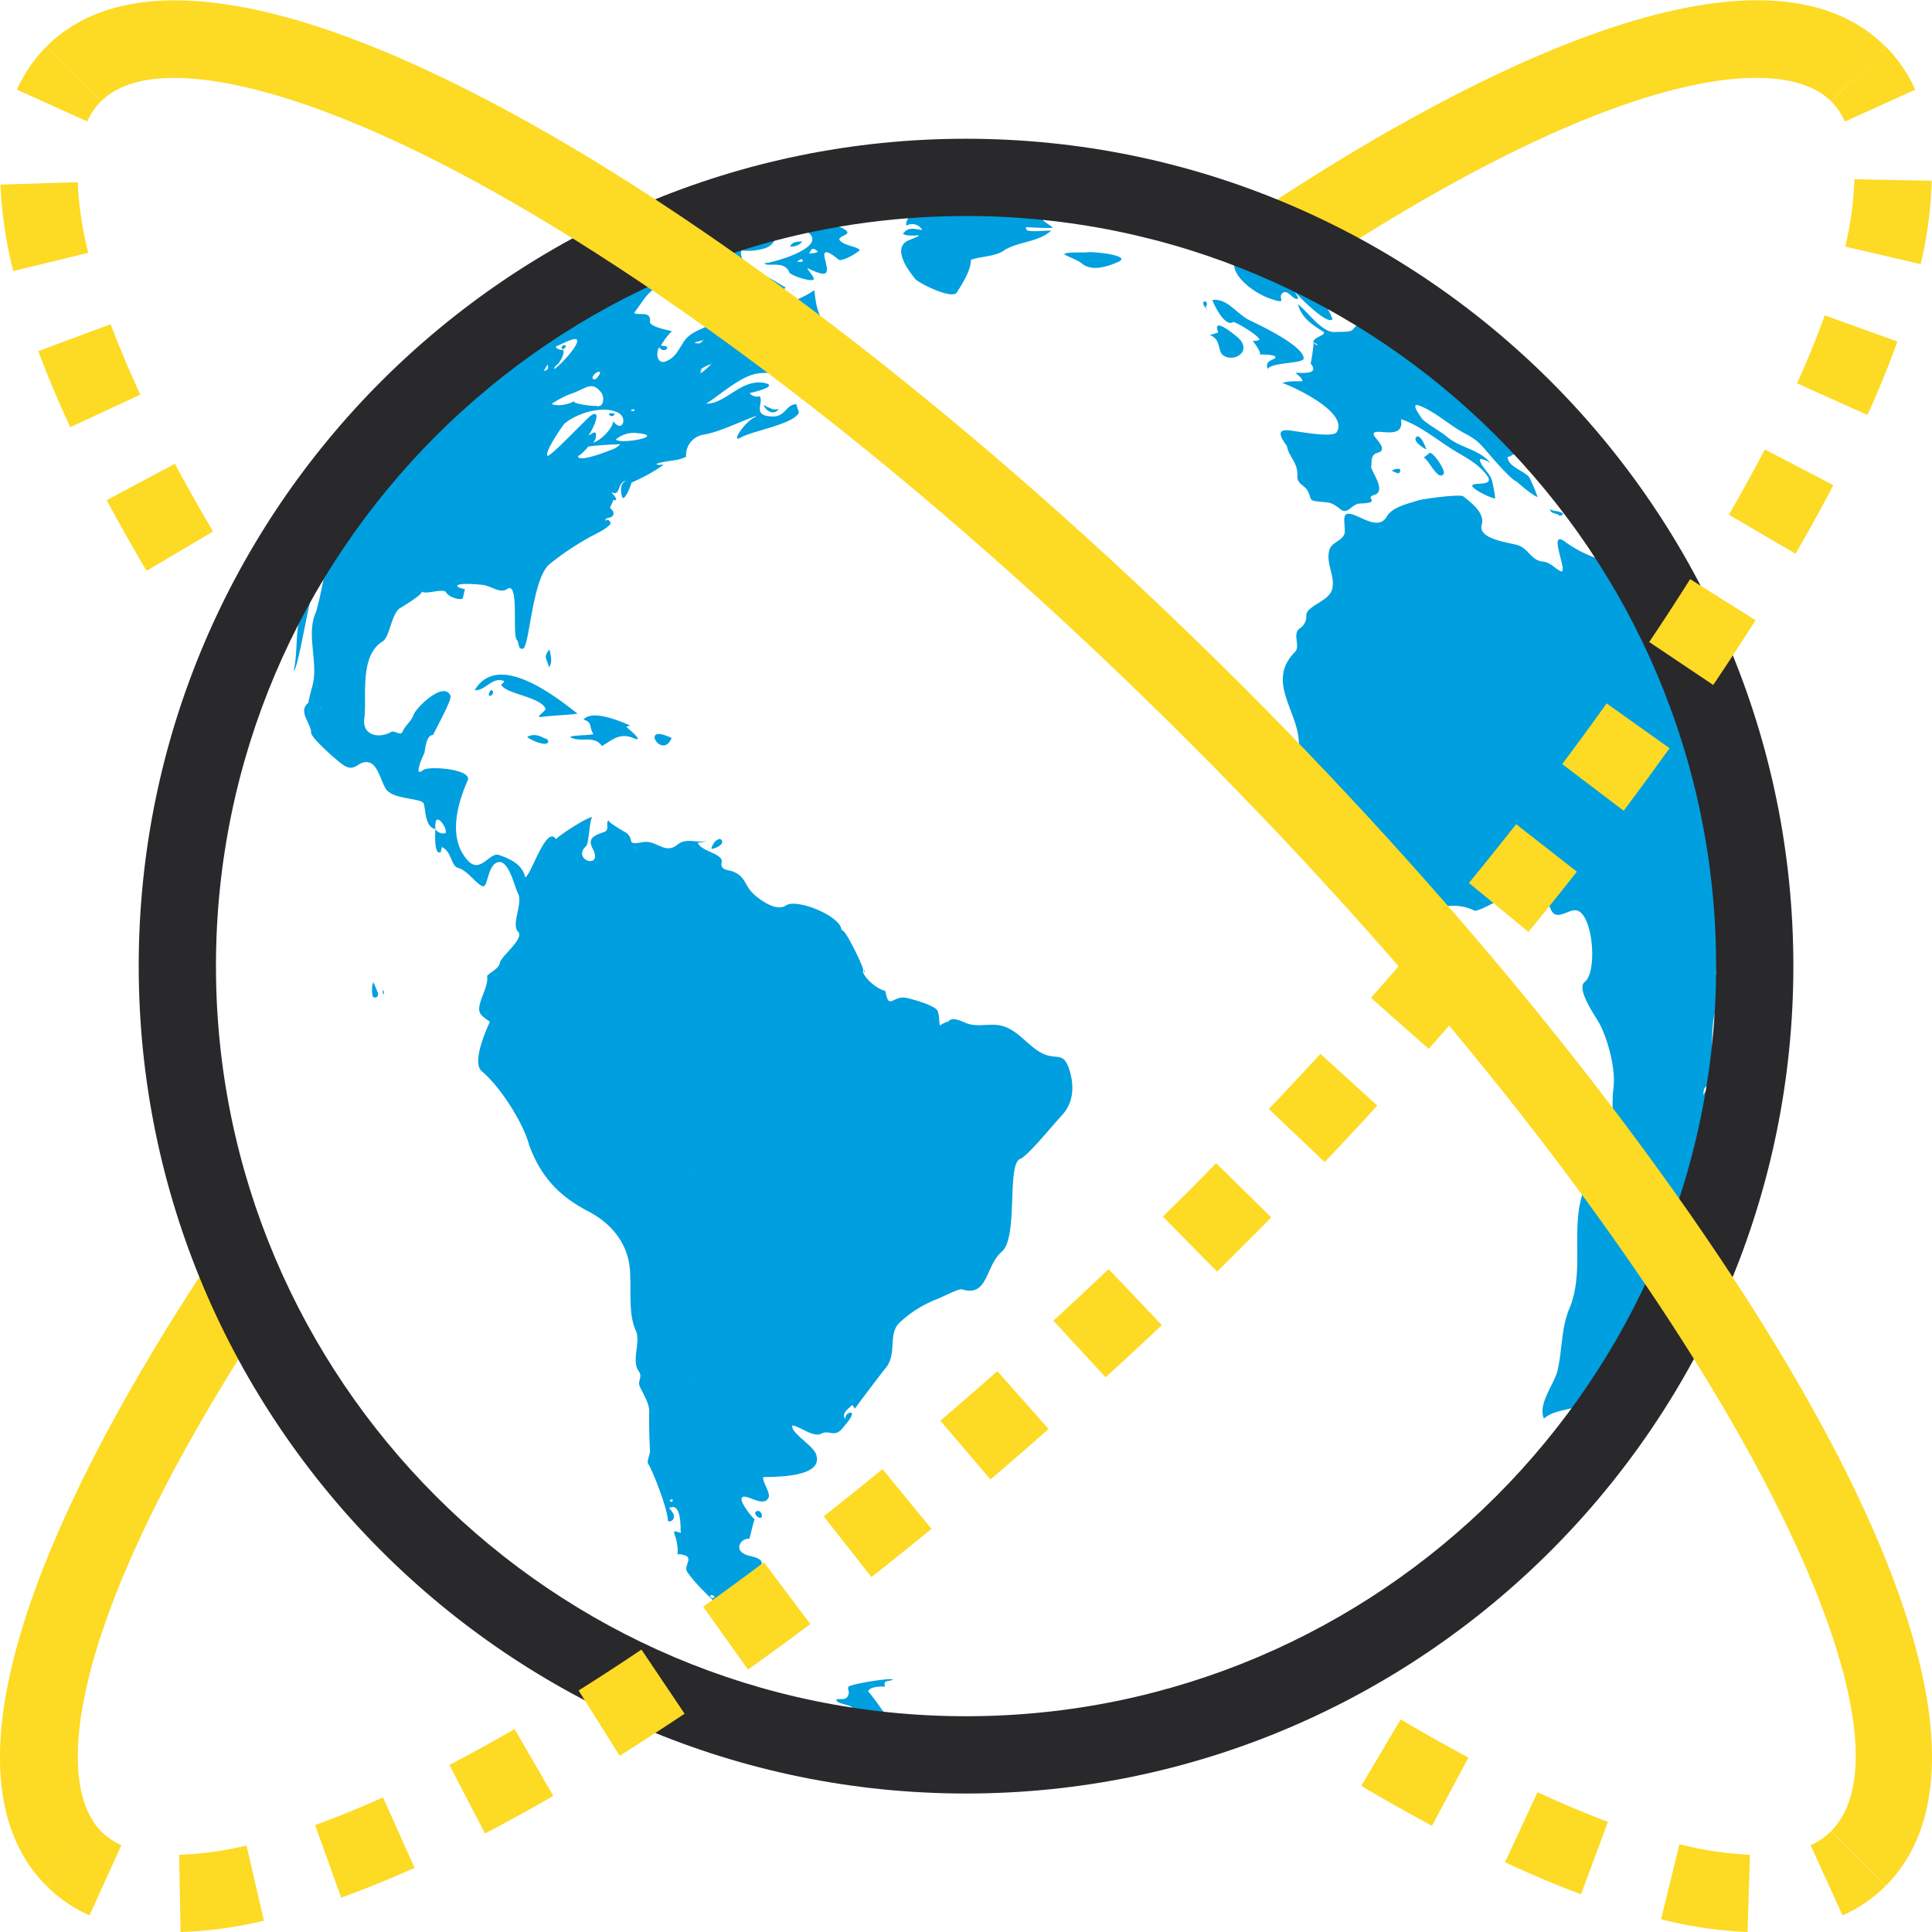 <svg id="Layer_1" data-name="Layer 1" xmlns="http://www.w3.org/2000/svg" viewBox="0 0 512 512"><defs><style>.cls-1{fill:#009fdf;}.cls-2{fill:#fdda24;}.cls-3{fill:#29282a;}</style></defs><title>community-enhancement</title><path class="cls-1" d="M207.08,430.77c.85.2,3.12-.58,3.76-.78-1.52-1.23-4.91-1.39-6.86-2.6.14.1-6.29-3.83-4.94-.58.35.77,1.59.06,2.13.47-.78,1.17-1.11.79-.27,1.29,0,0-7.16-3.86,0-4.13-4.95-4.44.32-3.06-1.26-5.89-1.06-1.92,4.23-3.79,1.38-5.45-1.38-.77-2.87-.62-4.25-1.57-2-1.44-.11-4,1.77-3.71.15,0,1.1-4.52,1.46-5.22-.54-.23-4.25-4.81-3.35-5.76,1.1-1.16,5.88,3,7.07-.08.46-1.1-1.66-4.07-1.49-5.29,2.2-.18,16.47.35,14-6.17-.83-2.29-6.84-5.69-6.24-7.54,2.12.26,5.56,3.34,7.77,2.12,1.87-.93,3.36,1,5.26-1.09.28-.4,3.5-3.78,2.59-4.42-1,0-1.52.52-1.6,1.66-1.12-1.54.81-2.6,1.82-3.72a11.22,11.22,0,0,1,.73,1c1.23-1.78,7.78-10.37,8-10.58,3.39-3.9.56-9.2,3.91-12.3a31.44,31.44,0,0,1,10.18-6.29c1.21-.48,5.39-2.67,6.28-2.45,7,2.17,6.13-6.17,10.57-10s1.21-23.14,4.86-24.56c2-.8,7.94-8.15,11-11.51,3-3.18,3.36-7.33,2.24-11.46-1.77-6.24-3.59-2.67-8.11-5.41-3.6-2.15-6.36-6.46-10.9-7.07-2.63-.37-5.36.43-8-.35-1.17-.35-4.13-2.16-5.23-.64a7.19,7.19,0,0,0-2.25,1.06c-.28-.2-.06-3.43-.91-4.24-1.4-1.3-6-2.62-7.73-3-3.93-1-4.85,3.58-5.85-1.9-3.24-.88-6.45-4.61-5.87-5.55.29-.39-5-11.55-5.74-10.52-.06-3.76-11.69-8.42-14.62-6.66-2.66,2-7.53-1.71-9.18-3.46-1.84-2-1.77-4.13-4.89-5.42-1.3-.55-3.55-.26-3.07-2.54s-5.72-2.85-6.31-5.19a5.87,5.87,0,0,0,2.47-.49c-2.43.85-5.38-.91-7.8,1-3.48,2.9-5.56-1.35-9.37-.58-4.85.9-1.6-.87-4.66-2.75,1.27.79-5.66-3.15-4-3-1.44-.14.22,2.43-1.4,3-2.51.92-4.71,1.53-3.05,4.56,2.77,5.54-5.82,2.94-1.76-.84.72-.63.9-7.88,1.71-7.61-1-.35-8.83,4.74-9.75,5.83-2.52-4.05-6.76,10-8.17,10.09-.72-3.45-4-4.88-6.88-5.88-2.41-.94-4.86,4.85-8.05,1.7-5.64-5.75-3.16-15-.28-21.5,1.19-3-10.45-3.91-11.87-2.7-2.85,2.32.44-4.81.42-4.57.33-2.89,1-4.82,2.25-4.73.78-1.7,5.11-9.49,4.63-10.41-1.73-4.1-9.1,3.13-9.76,5s-2.18,2.74-2.84,4.34-2.05-.36-3.22.29c-3.16,1.79-7.71.87-7-3.74.69-5.55-1.4-16.49,4.82-20.28,1.91-1.18,2.2-6.71,4.37-8.66.3-.23,6.57-3.89,6-4.61.92,1,5.86-1,6.5.28.49,1.07,3.4,2.16,4.4,1.59-.05.11.54-2.45.54-2.48s-2-.29-2-.9c.23-.86,6.14-.29,6.31-.26,2.8.21,4.88,2.5,6.93,1.11,3.24-2.17,1.26,12.19,2.54,13.5.71.77.19,2.52,1.56,2.35,1.82-.18,2.41-18.63,7.16-22.47a74.68,74.68,0,0,1,11.09-7.37c1.22-.63,4.42-2.15,5.07-3.38-.16-.6-.7-1.29-1.38-.68-.19-1.16,1.73-.44,2.06-1.63s-1-1.54-.83-2c0,.09,1.2-2.44.76-2.09.06.06.06.17.08.22,1.91.32-.42-1.76-.48-2.09,2.5,1.29,1.43-2.72,3.88-3-1.75.74-1.41,2.71-1.18,3.88.51,2.65,2.82-3.63,2.55-3.4a48.09,48.09,0,0,0,8.51-4.69c-.59-.22-1.19.24-1.9-.26,2.57-1,5.47-.66,7.91-1.92a5.48,5.48,0,0,1,4.37-5.81c4.5-.7,9.7-3.45,14.16-5-.68,1.52.36.34,1.58.92-1.46-3.78-9.38,7-5.61,4.79,3.18-1.81,13.92-3.49,15.38-6.57,0-.21-.71-2.25-.69-2.25-2.65,0-2.87,3.27-6.14,3.25-5.89-.06-2.31-3.7-3.56-5.35a2.54,2.54,0,0,1-2.68-.85c.61-.11,7.9-1.79,4.07-2.65-6.25-1.34-10.41,5.61-15.56,5.44,3.82-2.35,9.07-7.34,13.74-8,4.94-.7,11.87,1.74,16.22-1.32,3.93-2.68,6.57-.73,8.74-5.1.69-1.2-2.83-2.72-3.73-2.89.37-.45,1.15,0,1.49-.75-5.88-2.62-7.11-5.2-7.81-12-3,2.17-13,6.81-7.63-.77-1.93-.81-8-5.89-10.34-2.39-1.06,1.58-2.76,4.21-4.53,5-4,1.82-.45,1.47-1.8,4.12-2.24,4.37-7.67,3.78-10.24,7.62-1.63,2.42-2.13,4.11-4.66,5.22-2.19,1-3-1.59-1.94-3.66.76.86,1.47,1,2.12.34.19-1-1.15-.52-1.6-.85a18,18,0,0,1,2.86-3.75c-.39-.21-6-1.1-5.79-2.57.36-3.08-3.48-1.41-4.2-2.32,3-3.79,3-5.53,8.91-8.49,2-1,13.28-6.77,15.38-5.34-.26,1.32-1.62,1.05-2.4,1.68,1.63.43,6.34,1,7.93-.18-.32-.32-2.23-3.43-1.25-4.18a18.35,18.35,0,0,0,3.49,0C202,66,204,65.8,205.07,64c.89-1.65,6.85-3.76,8.27-2.94,7.83,4.43-10.57,9.12-10.76,8.64.38,1.28,5.33-.93,6.58,2.46.32.83,5.93,2.68,6.48,1.88.35-.39-1.62-2.46-1.68-3,5.9,2.88,5.61,1.38,4.62-2.57-.94-3.78,3.48.24,3.7.37,1,.5,5-1.8,5.6-2.63-1.47-1.1-3.95-1.07-5.24-2.42-1.18-1.17,3.11-1.47,1.6-2.7-1.78-1.46-4.59-1.09-3.6-4a3.52,3.52,0,0,0-2.92.38c.28.52.87.12,1.09.42a5.81,5.81,0,0,1-3.21.64c.34-.48,1.37-.48,1.4-1.45-3.07-.38-4.71,1.45-7.37,2.27.77-1.09,2-1.42,3-2.25a15.3,15.3,0,0,0-8,3.38,3.6,3.6,0,0,1,.86,1.06c-2.22,2-5.19,2.59-7.8,3.77.44-1.74,2.35-1.33,3-2.63a6.47,6.47,0,0,0-2.75.65c1.12-.17,4.4-3.43,5.13-4.26-4.73-.57-6.73,5.61-11.23,4.73.95-1.11,2.84-.55,3.47-2.25-1.65.19-7.93,4.48-9,2.25,0-.16,11.51-4.73,12.72-6.39-.78-.11-1.66.68-2.35-.24.56-.61,1.49-.69,2.13-1.35-3.76,0-15.05,4.56-14.21,7.2a4.42,4.42,0,0,1-4.8.76c.68-1.1,3.16-1.12,1.16-2.7-3.63,1.33-7.18,2.82-10.71,4.37A192.62,192.62,0,0,0,146.5,78C134,85.76,123.63,94.9,113.32,105.27c-5.47,5.56-26.35,29.94-26.27,35,0,3.74-2.17,7.08-3.57,10.46-1.13,2.75-1.3,6.6-2.64,9.14-3,5.43-1.66,11.69-3,17.92,1.74-1.33,5.26-29.78,8.36-28.69.59.19-1.92,11.83-2.54,13.25-2.59,6,.82,13.26-.88,19.49a40.26,40.26,0,0,0-1.07,4.43c-2.87,2.19.76,5.49.74,7.9,0,1.45,7.31,7.86,8.76,8.71,3.05,1.84,3.66-1.42,6.47-.85,2.51.53,3.25,5.11,4.62,7.08,1.78,2.69,8.63,2.37,9.86,3.63.76,1,.1,6.22,3.21,7,0-.37-.08-2.2.36-2.48,1-.56,3,2.92,2.28,3.55a2.51,2.51,0,0,1-2.63-1.07c0,.47-.5,7.31,1.49,6,0-.41.16-.86.21-1.27,2.64,1.15,2.43,5,4.27,5.52,2.56.7,4.51,3.91,6.4,4.81,1.72.89,1.24-6,4.52-6.35,2.64-.23,4.13,6.64,5,8.31,1.41,2.43-1.86,8.26,0,10.11s-4.53,6.49-4.85,8.43c-.2,1.48-3.44,2.89-3.32,3.45.25,1.6-.69,3.8-1.29,5.35-1.61,4.28-.82,4.67,2,6.65.09.08-5.16,10.45-2.15,13.13,4.74,3.9,11,13.56,12.58,19.62,3.1,8.34,7.84,13.46,15.77,17.58,6.47,3.41,11,9.14,11,17,.25,4.57-.46,10.27,1.5,14.58,1.35,3-1.22,7.89.7,10.62,1.26,1.67-.37,2.65.36,4.2s2.52,4.5,2.48,6.47c-.05,3.26,0,7.17.21,10.4.06,1.1-1,3-.43,3.69.76.9,5.16,11.76,5.16,14.9,0,.77,3.39-.18.32-3.26,3.63-2,2.9,6.51,3.15,6.57-3.27-1.07-1.18-.19-.9,4,.17,2.48-.65,1.3,1.38,1.77,3.26.71,0,2.88,1.23,4.62,2.41,3.5,6.19,6.74,8.73,9.43,4.14,4.42,11.26,3.69,16.2,4.72C207.8,430.93,206.18,430.6,207.08,430.77ZM220.7,90.08A8.4,8.4,0,0,1,217,91.69C217.95,90.27,219.27,90.5,220.7,90.08Zm-10.86-.92a2,2,0,0,1,2,.66c0,.35-4.45.58-5.16,1.68.59-1.92,2.22-1.6,3.18-2.35C210.29,89.72,208.87,89.91,209.83,89.16ZM198.9,96.88c.93.25-1.38-.2,0,0C198.93,96.89,198.63,96.84,198.9,96.88Zm-6-11.47c.4-.44.73-.37.95.22-.4.49-.76.4-.95-.22C192.89,85.15,192.82,85.72,192.88,85.41Zm-6,17.85c-1.67-.09,1.77.08,0,0C186.69,103.26,187.13,103.28,186.88,103.26Zm1.77-6.9c-5.77,5.46-1.27.06-3,1.76,0,.07,0,.16-.07.16-.49-.52,2.93-1.87,3-1.92C187.94,97.05,187.65,96.52,188.65,96.36Zm-2.11-6.43c-1.07,1.2-1.07,1.2-2.51.94C184.8,90.35,185.85,90.53,186.54,89.93Zm26-20.54c-.37,0-.79,0-1.35,0,1.85-1.58,1.53,0,1.35,0C212.16,69.41,212.8,69.39,212.52,69.39Zm4.18-2.79c-.62.74-1.56.31-2.34.67C215.2,65.63,215.37,65.62,216.71,66.59Zm-23.56,1.93a2.34,2.34,0,0,1,1.74-.62c.56.81-3.53,1.27-1.74.63C193.42,68.09,193,68.6,193.14,68.52Zm-1-1.19c.64.32.58.6-.2.93-.56-.33-.49-.61.2-.93C192.37,67.33,191.78,67.36,192.13,67.33Zm-30.51,52c.05,0-9.12,3.66-8.43,1.36-.19.74,3.16-2.59,2.45-2.27.76-.33,6.9-.7,8.7-.68a6.5,6.5,0,0,1-2.72,1.58C159.61,120.09,162.49,119,161.62,119.34Zm7.34-4.55c7.59.75-4.5,3.06-5.8,1.68a7.36,7.36,0,0,1,5.8-1.68C169.57,114.88,166.88,114.56,169,114.78Zm-1.24-47a21.72,21.72,0,0,1,6.82-2.86c-2,1.61-4.53,2.28-6.89,2.92Zm.42,40.9a.59.59,0,0,1-1,0c.48-.2.92-.33,1,0S168.08,108.3,168.13,108.64Zm-2.24,4.55c-.15,0-.75-.19,0,0C166,113.19,165.66,113.09,165.9,113.19Zm-2.22-3.89c2.76,1.29,1.18,5.58-1.21,2.25-.08,1.94-3.51,5.3-5.34,5.7a2.74,2.74,0,0,0,.69-2.58c-.59-.46-1.73.86-2.36.82.24,1.22,4.94-8,1-5.35-1.42,1.11-10.89,11.18-11.43,10.59-.89-.89,4.18-8.27,4.56-8.55C152.84,109.52,159.61,107.39,163.68,109.3ZM158.4,74.14c.39-.21,3.43-2.09,3.81-1.65,1,1.22-4.9,2.74-5.16,2.76.33-.75.91-.82,1.35-1.11C159.48,73.54,158,74.42,158.4,74.14Zm.65,24.69c0,.14-1.23,2.41-1.92,1.52-.63-.62,1.71-2.58,1.92-1.52C159,99.43,159,98.54,159.05,98.83Zm-6.64-19c.34,0,5.26-3.11,5.41-1.85C157.9,78.32,151.84,79.87,152.41,79.79Zm-1.36,5a1.22,1.22,0,0,1-1.29.82C150,85.07,150.48,85,151,84.83Zm-3.42,11.85c.69-.54,2.28-3.12,1.5-4.1.45.55-2.95-.38-1.39-.94.63-.21,4.45-2.32,5.09-1.66,1.1,1.14-4.82,7.32-6,7.83a1.67,1.67,0,0,1,.78-1.12C148.61,95.94,147.29,96.91,147.63,96.68Zm3.36,7.8c4.23-1.35,5.76-3.77,8.3-.5,1,1.2.79,4.31-1.47,3.56.61.23-6.88-.49-5.5-1.31-1.51.92-4.39,1.59-6.15.82a25.56,25.56,0,0,1,4.82-2.57C152,104.12,149.2,105,151,104.47Zm-5.9-7.89c.39,1,.13,1.53-1,1.69A19.16,19.16,0,0,0,145.09,96.59Zm-60,91.23c-1.93-.07,1.5-.07,0,0C84.86,187.81,85.28,187.81,85.09,187.82Zm24.22,17.4c-.57.21,1.48-.33,0,0C109.18,205.28,109.56,205.17,109.32,205.22Zm59.07,19.55c-1-.18,1.19.09,0,0C168.3,224.77,168.55,224.79,168.39,224.77ZM178.09,398c-1.69-.3.89-1.3,0,0C177.67,398,178.11,398,178.09,398Zm4.3-86.65c-.61-.64.36.31,0,0C182.31,311.25,182.51,311.43,182.39,311.36Zm.65,54c-1.07.37,1.17-.42,0,0C182.77,365.42,183.23,365.25,183,365.31Zm5.71,58.19c-.77-.44-.77-.72-.06-.84.85.33.88.65.06.84C188.44,423.47,189,423.55,188.76,423.49Zm7.53,3.31c-.77-.17-.71-.46.24-.91.66.24.57.57-.24.91C196,426.8,196.48,426.73,196.29,426.8Zm-16-21.5-.26.08C180.3,405.23,180.36,405.19,180.32,405.3ZM199,57.43h0s0,0,0,0ZM128,91.07s0,0,0,0Zm2-1.66ZM461.61,218.57h0c-4.09-15.08-7.09-30-13.37-44.52a208.95,208.95,0,0,0-67.07-85.38,200.85,200.85,0,0,0-21.73-14.23c-3.55-2.07-7.18-4-10.94-5.87-1.63-.78-7.26-2.25-8.13-3.68,0,.67,3.33,2.33,3.73,2.77-2.18-.58-8-3.06-8.13-3.42.16-.28.58,0,.53-.46-3.31-2.11-15.6-6.67-18.08-3.29.5-.69,8.52,8.53,8.69,10.19.55,3.59,6.12,7.41,9.76,8.54,4.91,1.68,1.21-.55,3.26-1.71,1.39-.66,2.69,2.3,3.92,1.59,0,0,0-.06,0-.08-.31-.7-.76-1.36-1.13-2.06-.4,0,9,9.69,10.2,7.57a21.89,21.89,0,0,0-5.5-8.06c-2.29-2.21-6.06-2.42-8.59-4.64-1.26-1.12-6-4.61-6.6-6.22,6.34.22,13.64,13.53,19.93,8.37a23,23,0,0,1-2.53-2c1.13.35,6.47,2,4.69,4.25-5.06-.88,4.18,4.25,4.4,4.83-.92-.07-1.56-.8-2.42-.88.34,1.76,5.3,3.55,5.71,6.54-3,.47-1.7-1.8-3.71.63-.57.75-3.29.54-4.71.64-3.46.28-7.33-5.58-9.86-7.38,1,3.24,2.83,4.83,6.52,7.15,1.78,1-2.47,1.44-2.41,2.94.1,0,1.12.49,1.09.76s-1-.65-1.09-.76c.33-.26-.64,5.73-.72,5.64,2.83,3.31-3.73,2.33-3.93,2.46.55.75,1.58,1.11,1.79,2.21-1.9.1-3.49-.15-5.34.51,2.7.81,17.7,7.75,14.4,13-1,1.7-11.15-.41-13-.5-4-.27-.33,3.76-.19,4.23.58,3,2.92,4.28,2.76,7.78-.19,2.46,2.35,2.53,3,4.6.71,1.8.34,2,2.21,2.23,3.34.43,3.42-.08,6.22,2.1,2,1.58,2.84-1.42,5.2-1.52,6-.24.91-1.46,3.73-2.27,3.48-1-1-6.5-.8-7.58.23-1.44-.2-3.06,1.7-3.6,3.06-.78-.79-3.9-1-4.74-.62-2.47,8.34,2.07,7.19-4.15,5.19,1.62,10.45,6.2,15.12,8.88,2.85,1.67,5.58,3.24,7.61,5.91,2.43,3.14-3.47,1.83-3.81,2.74s5.19,3.54,6.07,3.45a33.55,33.55,0,0,0-.76-4.3c-.25-2.21-3.48-4.38-3.27-6.17a5.93,5.93,0,0,1,2.79,1.11c-3-3.66-7.9-4-11.3-6.77-2-1.68-4.61-3-6.67-4.76,0,0-3.59-4.63-1.07-3.74,4,1.35,8.35,5.41,12.44,7.53,3.22,1.71,3.95,2.73,6.35,5.52.93,1.1,5.93,6.85,7.09,7.06-.07-.06,4,3.6,5.64,4.18a42.25,42.25,0,0,0-2.18-5.15c-1.17-1.81-5.77-2.81-5.77-5.55,1,.11,1.15-1,3.42-.93-1.18,0,1.48-1.76,1.27-1.51-4.34-2.47-10.18-9.69-11.69-14.6,1.17,0,1.83,1.64,3.09.82a4.8,4.8,0,0,1-.4-2.61c.32.4,4.44,3.9,3.6,4.61a4,4,0,0,1-2.91-1.43c.54,2.07,2.65,2.1,3.48,3.54.08-.59-.35-1.07.18-1.67,3.56,1.49,10.9,7.2,11.84,11.18-1.56.17-4.53-3.15-5.65-2.33a2.7,2.7,0,0,0,.15,2.36,2.65,2.65,0,0,0-1.26.36,2.44,2.44,0,0,1,1,1.77c-.61.21-1.12.36-1.77.54.54,2,11.11,12.11,11.84,11.08.22-.36-.38-1.4-.23-1.54.5-.63,2.16,2.3,3,1.7.71-.43-.65-1.36.15-1.76,1.54-.82,7.92,11.65,8.7,13.1,3,5.77,1,2.24-1.33,3a5.19,5.19,0,0,0-.59,1.93,32.12,32.12,0,0,1-10.77-5.15c-4.83-3.49,1.54,9.41-1.27,7.79-1.62-.93-2.59-2.28-4.56-2.47-3-.3-3.81-3.4-6.47-4.3-2.14-.74-10.84-1.54-9.67-5.49.9-3.4-3.41-6.2-4.9-7.49-.76-.65-10.32.59-11.9,1.06-2.62.85-6.8,1.71-8.3,4.18-2.55,4.61-8.41-1.47-10.78-.53-1.2.53,0,4.31-.62,5.49-1,1.84-3.3,1.95-3.91,4.08-1,3.89,1.9,7.16.61,10.76-1.15,2.85-6.63,4.08-6.71,6.45a3.83,3.83,0,0,1-1.48,3.34c-2.51,1.44.06,4.75-1.51,6.4-8.52,8.62,2.71,17.11.81,26.63-1.09,5.39-1.71,6.47.6,11.11.5,1.16.13,9.54,4.35,6.15.57,4.88,6.81,5.9,7.88,10.52,1.38,5.48,6.73,7.88,10.93,11.18,1.68,1.29,3.15,3,5,4,3.44,1.8,5.77-.95,9.05-1.85a12.52,12.52,0,0,1,8.86.78c1.61.76,13.65-7.71,16.84-6.13,2.4,1.2,2.5,4.08,3.65,6.17,1.59,2.94,4.84-.9,7.06.06,4,1.77,5.09,16.14,1.77,18.82-2.5,1.83,3.22,9.68,4,11.26,2.28,4.45,4.27,12.19,3.57,17.13-.59,4,.56,10.3-1.75,13.84s-3.57,7.26-5.39,11.25c-4.79,10.27-.25,21.85-4.27,32.5-2.47,5.45-2.06,11.26-3.36,16.93-.86,3.7-5.37,9-3.62,12.83,2.71-2.41,6.65-2.09,9.68-3.61,6.17-3,9.15-10.18,13.63-14.94a29.7,29.7,0,0,0,5.3-8.8c1.36-3,4.1-4.86,5.41-7.72,3.09-7.32,6-14.61,9.1-21.9,6.63-15.74,7.76-30.87,10-47.75C464.93,253.36,465,236.41,461.61,218.57Zm-15.7-41.51c-.86-2.11-12-18.45-10.73-19.34,1.52-.94,25.31,41.22,22.75,47.74-3.65-9.63-8-19-12-28.4C445.86,177,446.72,179,445.9,177.06Zm10.18,74.54c-.47-1.14.16-2.16.48-3.53C457.05,249.51,456.27,250.52,456.08,251.6Zm-1.29,6.63a2.19,2.19,0,0,1,.41-1.78C455.54,257.13,455.24,257.62,454.8,258.24Zm-3.91,54.11c-.43.13-.92.32-1.3.45-.76,0,1.43-1,1.54-1.13-.12.36-.12.53-.24.68C450.54,312.8,451,312.2,450.88,312.35Zm.56-22c0-2,.07-2.1,2.13-3.38C453.11,288.39,451.68,289.06,451.45,290.38Zm2.27-10.23c0-3.68-.11-8,.68-11.57.15,6.25.41,12.53.24,18.77-1-1.3-.92-5.61-.92-7.2Zm3.3,11.67c-.06,3.36-.57,12.5-2.73,15.09.2-5.64,2.26-10.79,2.33-16.41a1.55,1.55,0,0,1,.4,1.32Zm2.6-34.11c-1,4,0,5.23-2.42,7.45,0-3-1.08-8.66,1.94-10.42a4.19,4.19,0,0,1,.48,3C459.16,259.3,459.88,256.5,459.61,257.71ZM328.42,451.83c.3.61-26.33,8.07-29.06,8.69a215.08,215.08,0,0,1-33.58,4.32c-21.46,1-43.94-.91-64.55-7.18,2.66.3,5.85,1.66,8.55,1.22-2.57-1.59-5.74-1-8-3,8.64,1.39,16.85.72,24.72,1.77-.81-1.11-8-2.84-8-3.6,1.07-.08,6.56-.23,6.84-.43,2.59-2-4.15-1.75-3.62-3.21.28-.38,2.11.24,2.76-.62,1-1.36,0-2.08.36-2.76s10.76-2.42,11.84-1.95c-1.25.74-2.64-.12-2.15,1.92-1-.14-4.27-.06-4.47,1.36.08-.35,3.52,4.46,3.64,4.7,1.24,1.87,5.46,3,5.74,5.27.72,3.78,20.55,3.44,23.46,3.09,7.42-.85,14.32-3.51,21.64-4.73,4.31-.79,8.63-2,13-2.43,2-.22,8.8-2.58,10.39-2,1.05,3.51,16.8-1.09,20.53-.34C328.45,451.88,327.8,451.72,328.42,451.83Zm120.36-115.4c.85-2.14,1.55-4.34,2.6-6.44A54.4,54.4,0,0,1,448.78,336.43Zm3.47-8.64a2.54,2.54,0,0,1,.34-.77C452.61,327.3,452.35,327.54,452.25,327.79ZM223.68,54.13c-1.19-.18-2.34,0-3.57-.24.64-.53,4.13-.65,2.66-1.65,4.76-3,14.86-3.54,20.43-2.86,6.19.73,12.39-1.17,18.58-.22,2.48.4,4.61.46,7.07.63,2.19.24-.27,2.45,2.19,2.82,1.39.21,4.33,3.45,5.61,2.78-.05,2.25-1.07.66-.34,2.79.16.52,2.71,1.94,2.62,2.12-.24.33-7.14-.15-6.86-.08-.58-.06.1,1.1.6.91,1.33.36,4.36-.1,5.89,0-3.56,3.18-8.78,2.79-12.64,5.34-2.38,1.58-6,1.42-8.62,2.39,0,2.67-2,5.92-3.76,8.67-1.29,1.9-10.11-2.51-11-3.62-1.92-2.34-6.36-8.38-1.58-10.3,5.81-2.28.05-.42-1.67-1.65,1.41-1.94,3-1.29,5.12-1a3.06,3.06,0,0,0-4.21-1.16c-.51-1.66,2.43-3.14-.17-4.92-1.1-.78-7.27.14-7.44-1-.34-2.65,7.45-1.21,8.86-3.42-5.84-1.25-12.13,4.47-17.77,3.59ZM333.68,94c1-.11-1.25-3.1-1.73-3.72A2.49,2.49,0,0,0,333.8,90c-.52-1.34-6.63-4.9-7-4.64-2.31,1.44-5.25-5-5.52-5.86,4-.53,6.4,3.69,9.95,5.42,3.07,1.44,13.94,6.67,14.26,9.94.24,1.63-8.26,1-9.52,2.9-1-2.41,2.12-2.36,2.06-3.11s-3.95-.74-4.36-.69ZM222.3,97.05c-.61.41-8,7.44-7.78,8.11s7.68.16,8.92.92c-.08.86-1.07.42-1.22,1.17,1,0,4-1.93,4.49-1.37a2.41,2.41,0,0,1-.24,1.42c3.35,3.25,3-3.84,3.22-4.21-2.36-.35.44-3.64-3.45-2.25.23-.11-4.25-1.34-4-1.07-.4-.34,3.2-3.45,3.48-3.86-2.15-.54-2.4.41-3.37,1.14C221.07,98,222.56,96.84,222.3,97.05Zm7.31,7.76c.28.24-.54.24,0,0C229.69,104.86,229.53,104.84,229.62,104.81Zm-1.67-.19c.22-.24,1.42-.74.63-.06-.24.46-1.29.82-.63.06Zm-5.29-8.52.12,0s0,0,0,.07S222.77,96.12,222.65,96.11ZM216,102.8a.6.6,0,0,1,.5.15c-.18,0-1,0-.5-.15C216.25,102.8,215.9,102.83,216,102.8ZM143.48,190c-2,.22,1.34-1.56,1.06-2.25-1.4-3.16-10.87-3.86-11.74-6.4a1.27,1.27,0,0,0,.83-.85c-3.27-1.31-4.94,2.63-7.82,2.41,6.07-10.35,21.19,1.46,27.26,6.23-3.18.4-6.38.43-9.58.87C143.24,190,145.26,189.75,143.48,190Zm7.91,5.5c-1.51-.66,5-.59,5.89-.95-1.33-2-.11-3.07-2.64-3.86,2.28-2.75,9.88.48,12.28,1.55-.21.33-.64,0-.89.46.21.15,5.21,4.3,1.85,2.91-3.72-1.58-5.73.61-8.37,2.09-2-2.92-5.39-.92-8.12-2.2C151.06,195.35,152,195.79,151.39,195.49Zm177-105.73c3.54,3.69-2,6.54-4.49,4.16-1.18-1.26-.44-4.24-3.32-5.1.76-.25,1.52-.47,2.29-.74-1.92-4.56,4.57.74,5.52,1.68C329.11,90.6,328.08,89.46,328.38,89.76ZM282.1,67.41c-.2-.7,5.11-.41,6-.55,1.44-.26,12,.82,8.29,2.52-2.92,1.29-7.15,2.75-9.87.29-.72-.62-4.4-2.08-4.42-2.25ZM378.84,120c1.27,0,4.24,4.74,3.78,5.52-1.43,2.23-3.81-3.43-5.31-4.31A8.18,8.18,0,0,0,378.84,120ZM213.47,55.56c3.63-2.7,4.44-1.17,8.93-.68-1.46,1.29-4.89,1.55-8.93.68C214.45,54.81,217.5,56.43,213.47,55.56Zm79.79-3.09c-2.65-.74-5.52-.87-8.1-1.91,3.14-.3,6.93.85,9,1.48.73.22-1.11.38-.95.43C290.61,51.73,293.49,52.53,293.25,52.48Zm-8.1-1.91a3.47,3.47,0,0,1-.86.13c.34-.31.6-.32.86-.13C284.9,50.65,285,50.53,285.15,50.56ZM144.3,195.68a1,1,0,0,1,1,.9c-.38,1.53-5.07-.66-5.58-1.29C141.38,194.36,142.89,194.9,144.3,195.68Zm33.68-.1c-2.47,6.07-8.78-4.25,0,0C177.6,196.45,176.53,194.83,178,195.58Zm9.69,29.56h0a.46.46,0,0,1,.47-.28A3.92,3.92,0,0,0,187.68,225.14Zm.86-.21c-.1,0,.68-2.5,2.31-2.6,1.84,1.17-1.38,2.7-2.31,2.6C188.43,224.9,190.6,225.22,188.54,224.94Zm19.8-170.67c-1.68,1.13-3.67.39-5.41,1.05,2.43-1.67,3.49-1.55,5.41-1.05C206.66,55.4,208,54.19,208.34,54.27ZM145.5,176.83c-.63-2.5-1.59-2.53.08-4.72.66,2.37.66,3.74-.08,4.72C145.26,175.84,146.23,175.85,145.5,176.83Zm-45.3,86.45c0,.91-.44,1.28-1.32.94-.3-.23-.47-3.3.07-3.91.43,1,.87,1.94,1.25,3C100.38,263.7,99.82,262.24,100.2,263.28ZM204.95,99.79a7.92,7.92,0,0,1,5.24,1.81C207.91,102,206.42,101.17,204.95,99.79ZM378,119.11l0,0c-.52-.2-3.92-2.27-2.59-3.36C376.54,115,377.91,118.78,378,119.11Zm35.13,17.44c-.67-.69-2.05-.24-2.41-1.6,1.17.66,2.5.32,3.59,1.22-.34.33-.83.75-1.17.38C412.49,135.85,413.51,136.91,413.17,136.55ZM211.29,55.44c-.34-.48-.9-.14-1.28-.62,1-1,2.27-.69,3.45-1-.05.14-1.43,2.69-2.17,1.63C210.95,55,211.46,55.79,211.29,55.44Zm-5.87,1.29c-1.53,1.18-3.14,2.3-5.27,2.13C201.59,57.32,203.56,57.13,205.42,56.72Zm-.53,51.74a4.76,4.76,0,0,0,1.53-.08c-2,2.51-4.44-1-3.92-1.12-.38.09,2.23,1.18,2.4,1.21C205.32,108.58,204.08,108.34,204.89,108.46Zm.86-50.74a6.75,6.75,0,0,1,4.88-1.23A7.52,7.52,0,0,1,205.76,57.72ZM369.3,124.95c-1.63-.22,3.12-1.74,1.43.49a3.63,3.63,0,0,1-1.43-.49Zm52.24,11.95a1.79,1.79,0,0,1-1.09-2.32A2.48,2.48,0,0,1,421.54,136.9ZM209.34,65.31c.59-1,1.24-1.31,3.3-1.3A3.73,3.73,0,0,1,209.34,65.31Zm-15.08,7a5.82,5.82,0,0,1-3.36,1C191.78,72.33,192.82,72.37,194.26,72.33ZM319.68,81c-.23.46,0,.76.36,1.1-.41-.19-1.87-2-.71-2.26a.73.73,0,0,1,.35,1.16C319.45,81.41,319.84,80.69,319.68,81Zm-189,102.39c-.07.7-.43,1.05-1.07,1-.35-.6.72-2.32,1.07-1C130.77,183.76,130.58,183.06,130.67,183.34ZM201,400.39a1.45,1.45,0,0,1,.92,1.23c0,1.85-3.3-1-.92-1.23Zm-4.76-327a3,3,0,0,1-1.82,1.2A1.92,1.92,0,0,1,196.29,73.4ZM101.75,262.95c-.17,2.1-.62-2,0,0C101.73,263.23,101.66,262.74,101.75,262.95Zm108.49-186c.08,0,.2,0,.27,0C210.23,77.1,209.78,77.1,210.23,76.91Zm-9.34-20a3.43,3.43,0,0,1-.69.11A.66.66,0,0,1,200.89,57Zm-.81.16c-.18,0,.08-.05.12-.05S200.09,57.07,200.08,57.11Zm-1,.27,0,0S199,57.39,199.08,57.39Zm0,0c.24-.33.58-.26.95-.28A.75.75,0,0,1,199.08,57.39Zm6.64.34h0S205.72,57.76,205.72,57.72Zm0,0c-.06.39-.36.35-.64.35C205.21,57.73,205.42,57.71,205.72,57.73ZM128.79,271.89c-.45-.35.31.28,0,0C128.61,271.76,129,272.1,128.79,271.89ZM352.38,74.14c1.24.36,0,.3,0,0ZM320,82.08s0,0,0,0,.15.1.11.28a.4.4,0,0,0-.11-.26Zm-115-24h.06s0,0-.06,0Zm-.37.07a1.31,1.31,0,0,1,.38-.05c-.15.27-.33.3-.38.05C204.73,58.11,204.66,58.19,204.64,58.15Zm190.47,64.6h0l0,0Zm-166,134.8c-.67-.53.49-.4,0,0C229.08,257.51,229.31,257.4,229.15,257.55Zm99.4,194.21a.14.14,0,0,1-.13.05c0-.1.05-.17.13-.13Zm-.13.07s0,0,0,0Zm-167-342.26c.09,0,2-.27,1.35.5-.76.38-1.19.21-1.35-.5C161.62,109.53,161.43,110,161.41,109.57Zm-12.21-17c-.54-.38-.43-.76.38-1.16.64.26.53.66-.38,1.16C148.92,92.54,149.63,92.43,149.2,92.57Z"/><path class="cls-2" d="M345.18,72.9l-11.34-17c47-31.24,131-78.43,165.87-43.51L485.23,26.81C472.19,13.77,427.69,18,345.18,72.9Z"/><path class="cls-2" d="M12.31,499.77c-34.9-34.9,12.29-118.92,43.52-165.9L72.88,345.2C18,427.74,13.76,472.25,26.79,485.29Z"/><path class="cls-3" d="M256,475.3C135.11,475.3,36.76,376.94,36.76,256S135.11,36.77,256,36.77,475.26,135.13,475.26,256,376.9,475.3,256,475.3Zm0-418.05C146.4,57.24,57.23,146.43,57.23,256S146.4,454.82,256,454.82,454.79,365.65,454.79,256,365.61,57.24,256,57.24Z"/><path class="cls-2" d="M38.84,151.28c-3.76-6.36-7.31-12.66-10.56-18.74l18.07-9.64c3.1,5.81,6.51,11.85,10.11,17.95ZM18.61,113.2c-3.22-7-6.07-13.74-8.46-20.14l19.19-7.15c2.2,5.91,4.85,12.19,7.85,18.68ZM3.51,71.83A112.24,112.24,0,0,1,.13,48.93l20.47-.65A92,92,0,0,0,23.39,67Z"/><path class="cls-2" d="M23.13,32.19,4.48,23.75a38.62,38.62,0,0,1,7.84-11.41L26.79,26.81A18,18,0,0,0,23.13,32.19Z"/><path class="cls-2" d="M463.11,512a111.75,111.75,0,0,1-22.91-3.38l4.88-19.89a91.63,91.63,0,0,0,18.68,2.81Zm-44.13-10c-6.39-2.39-13.17-5.24-20.14-8.48l8.62-18.57c6.49,3,12.77,5.66,18.67,7.86Zm-39.49-18.15c-6-3.23-12.36-6.79-18.74-10.58l10.44-17.61c6.13,3.63,12.17,7,17.95,10.12Z"/><path class="cls-2" d="M488.3,507.61,479.83,489a17.91,17.91,0,0,0,5.39-3.68l14.48,14.48A38.43,38.43,0,0,1,488.3,507.61Z"/><path class="cls-2" d="M488.92,32.22a18,18,0,0,0-3.67-5.39l14.47-14.48a38.54,38.54,0,0,1,7.84,11.41Z"/><path class="cls-2" d="M47.86,512l-.38-20.47a87.46,87.46,0,0,0,17.85-2.45L69.94,509A107.32,107.32,0,0,1,47.86,512Zm42.57-9.1-6.93-19.26c5.68-2,11.72-4.51,18-7.31L109.87,495C103.14,498,96.6,500.67,90.43,502.89Zm38.11-17-9.45-18.17c5.58-2.9,11.4-6.11,17.29-9.52l10.25,17.73C140.47,479.49,134.38,482.84,128.53,485.89Zm35.7-20.59L153.33,448c5.46-3.43,11.07-7.08,16.66-10.85l11.43,17C175.65,458,169.87,461.75,164.24,465.29Zm34-22.85-11.89-16.67q8-5.68,16.1-11.78l12.29,16.38Q206.42,436.62,198.24,442.45Zm32.7-24.52-12.65-16.1q7.75-6.09,15.57-12.51l13,15.83Q238.86,411.71,230.95,417.93Zm31.55-25.87-13.29-15.57q7.52-6.42,15.1-13.13l13.58,15.33Q270.17,385.51,262.5,392.06ZM293,365,279.16,350q7.3-6.71,14.63-13.67l14.11,14.84Q300.44,358.21,293,365ZM322.54,337l-14.36-14.59q3.55-3.5,7.11-7.05t7-7.11l14.6,14.36q-3.56,3.62-7.18,7.24T322.54,337Zm28.55-29-14.84-14.11q7-7.32,13.67-14.62L365,293Q358.17,300.48,351.09,307.93Zm27.56-30-15.33-13.57q6.71-7.58,13.13-15.1L392,262.54Q385.49,270.2,378.65,277.92Zm26.46-31-15.83-13q6.42-7.84,12.51-15.58L417.89,231Q411.68,238.89,405.11,246.89Zm25.22-32.11L414,202.49q6.1-8.12,11.77-16.09l16.68,11.88Q436.59,206.45,430.34,214.79Zm23.73-33.34-17-11.41c3.8-5.66,7.45-11.27,10.85-16.67l17.33,10.9C461.75,169.84,458,175.63,454.07,181.45Zm21.81-34.79L458.17,136.4c3.38-5.84,6.59-11.66,9.52-17.29l18.17,9.46C482.77,134.47,479.42,140.55,475.89,146.66Zm19.05-36.77-18.67-8.41c2.81-6.24,5.27-12.28,7.32-18l19.26,6.93C500.62,96.64,498,103.18,494.94,109.89ZM509,70,489,65.35a87.21,87.21,0,0,0,2.44-17.84l20.48.38A107.8,107.8,0,0,1,509,70Z"/><path class="cls-2" d="M23.71,507.61a38.65,38.65,0,0,1-11.41-7.84l14.48-14.48A18,18,0,0,0,32.17,489Z"/><path class="cls-2" d="M499.72,499.76l-14.47-14.48c28-28-34.88-153.42-170-288.51-62.53-62.52-128-114.39-184.46-146-50.57-28.37-90.43-37.53-104-23.92L12.3,12.34C33.91-9.28,78.36-2.17,140.84,32.88c58,32.54,125.11,85.61,188.92,149.42C447.9,300.45,547.62,451.86,499.72,499.76Z"/></svg>